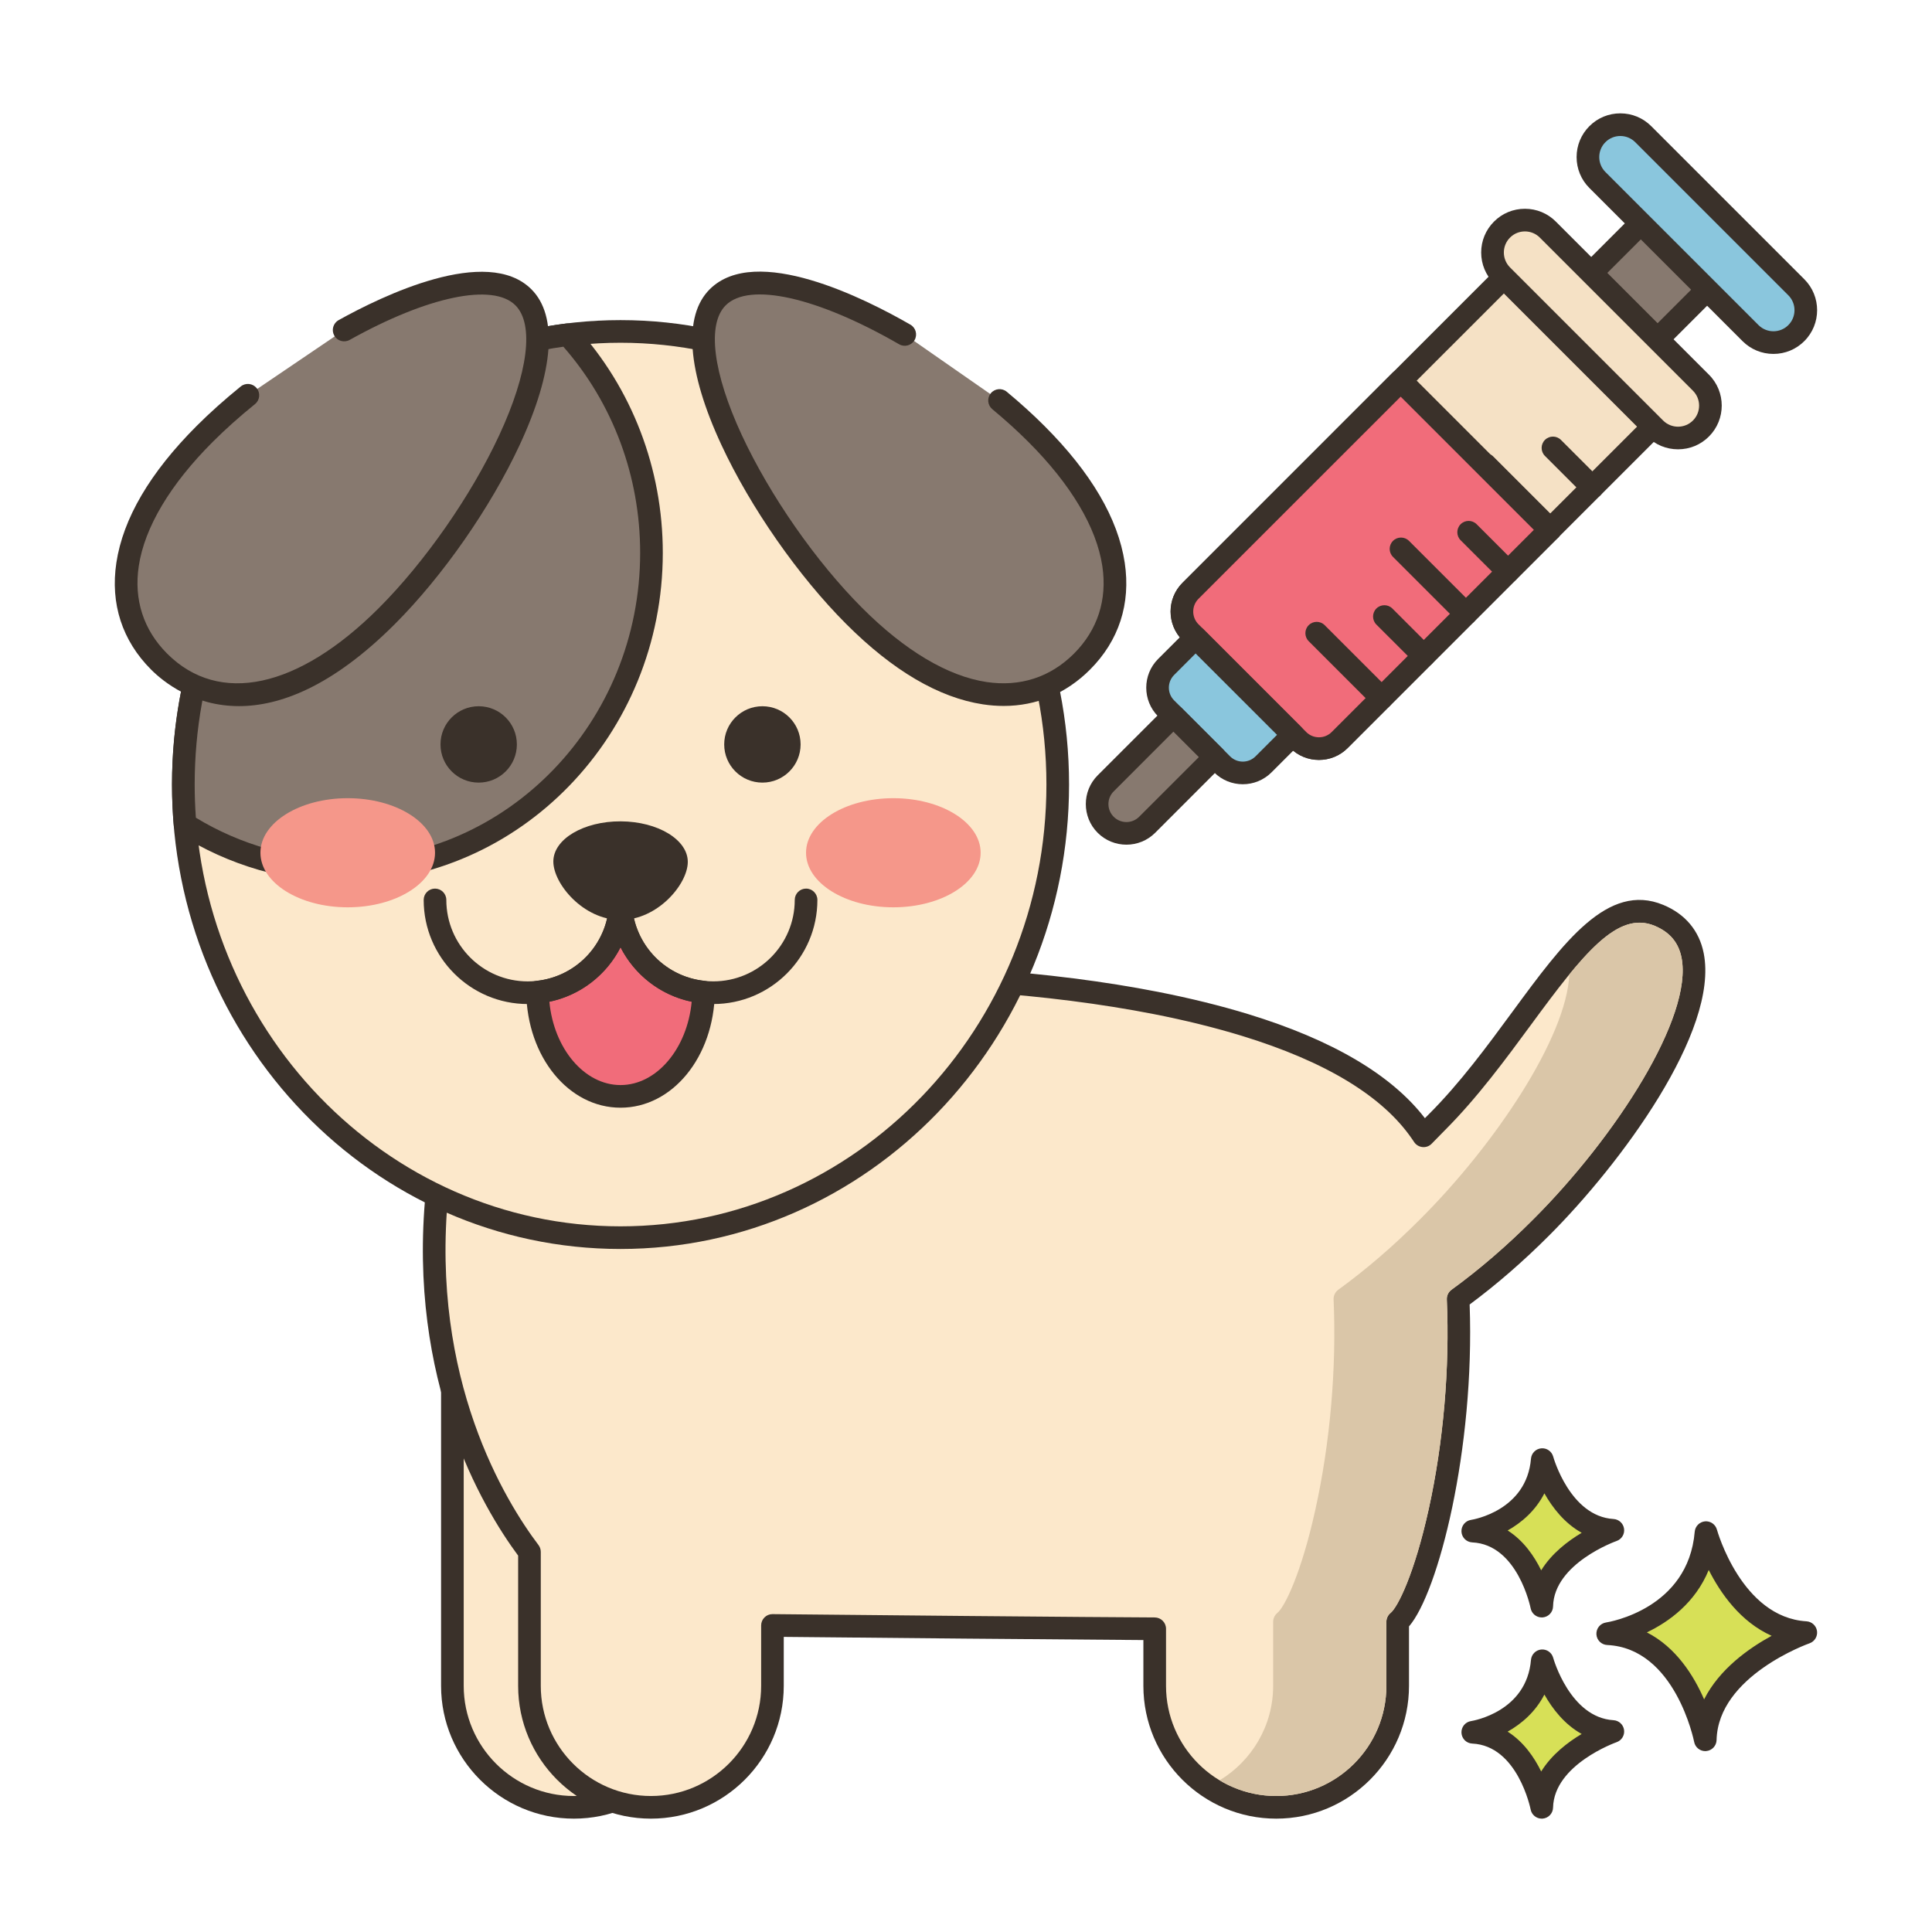 <svg width="64" height="64" viewBox="0 0 64 64" fill="none" xmlns="http://www.w3.org/2000/svg">
<path d="M56.514 50.77C56.514 50.77 57.366 53.935 59.819 54.082C59.819 54.082 56.544 55.213 56.489 57.633C56.489 57.633 55.844 54.239 53.258 54.118C53.258 54.118 56.271 53.661 56.514 50.77Z" fill="#D7E057"/>
<path d="M56.489 58.008C56.311 58.008 56.155 57.881 56.121 57.703C56.115 57.672 55.497 54.599 53.24 54.493C53.048 54.484 52.893 54.33 52.883 54.138C52.873 53.945 53.011 53.776 53.202 53.747C53.312 53.73 55.925 53.293 56.14 50.739C56.156 50.558 56.299 50.414 56.48 50.397C56.661 50.38 56.828 50.497 56.876 50.673C56.884 50.702 57.691 53.579 59.842 53.708C60.02 53.719 60.166 53.854 60.191 54.031C60.215 54.208 60.111 54.378 59.942 54.437C59.912 54.447 56.913 55.514 56.864 57.641C56.859 57.833 56.711 57.99 56.52 58.006C56.51 58.007 56.499 58.008 56.489 58.008ZM54.554 54.075C55.523 54.568 56.111 55.512 56.451 56.294C56.957 55.289 57.936 54.598 58.688 54.188C57.654 53.727 56.992 52.775 56.604 52.007C56.156 53.097 55.286 53.724 54.554 54.075Z" fill="#3A312A"/>
<path d="M51.09 55.016C51.09 55.016 51.693 57.254 53.428 57.358C53.428 57.358 51.112 58.158 51.073 59.869C51.073 59.869 50.617 57.469 48.787 57.383C48.787 57.383 50.918 57.061 51.09 55.016Z" fill="#D7E057"/>
<path d="M51.072 60.245C50.894 60.245 50.738 60.118 50.704 59.94C50.7 59.919 50.278 57.829 48.769 57.758C48.577 57.749 48.423 57.596 48.413 57.403C48.403 57.21 48.54 57.042 48.731 57.013C48.805 57.001 50.572 56.702 50.716 54.984C50.732 54.803 50.875 54.659 51.056 54.642C51.238 54.626 51.404 54.742 51.452 54.918C51.457 54.938 52.009 56.898 53.45 56.984C53.629 56.995 53.775 57.13 53.799 57.307C53.824 57.485 53.719 57.654 53.55 57.713C53.53 57.72 51.48 58.451 51.447 59.879C51.443 60.07 51.294 60.228 51.103 60.244C51.093 60.244 51.082 60.245 51.072 60.245ZM49.942 57.363C50.469 57.696 50.823 58.211 51.054 58.683C51.398 58.125 51.933 57.715 52.395 57.44C51.823 57.122 51.424 56.602 51.16 56.134C50.867 56.705 50.406 57.102 49.942 57.363Z" fill="#3A312A"/>
<path d="M51.09 48.351C51.09 48.351 51.693 50.59 53.428 50.694C53.428 50.694 51.112 51.494 51.073 53.205C51.073 53.205 50.617 50.805 48.787 50.719C48.787 50.719 50.918 50.396 51.09 48.351Z" fill="#D7E057"/>
<path d="M51.072 53.58C50.894 53.58 50.738 53.453 50.704 53.275C50.7 53.255 50.278 51.165 48.77 51.094C48.577 51.084 48.423 50.931 48.413 50.739C48.403 50.546 48.54 50.377 48.731 50.348C48.805 50.337 50.572 50.038 50.716 48.32C50.732 48.138 50.875 47.994 51.056 47.978C51.238 47.961 51.404 48.078 51.452 48.253C51.457 48.273 52.009 50.233 53.45 50.319C53.629 50.33 53.775 50.465 53.799 50.643C53.824 50.82 53.719 50.99 53.55 51.048C53.53 51.055 51.48 51.786 51.447 53.214C51.443 53.406 51.295 53.563 51.103 53.579C51.093 53.58 51.083 53.58 51.072 53.58ZM49.943 50.699C50.469 51.032 50.823 51.547 51.054 52.019C51.398 51.461 51.933 51.051 52.396 50.776C51.824 50.458 51.425 49.938 51.16 49.469C50.867 50.041 50.407 50.438 49.943 50.699Z" fill="#3A312A"/>
<path d="M14.986 43.869V55.845C14.986 58.068 16.788 59.87 19.011 59.87C21.234 59.87 23.036 58.068 23.036 55.845V43.869H14.986Z" fill="#FCE8CB"/>
<path d="M19.011 60.245C16.585 60.245 14.611 58.271 14.611 55.845V43.869C14.611 43.661 14.779 43.494 14.986 43.494H23.036C23.243 43.494 23.411 43.661 23.411 43.869V55.845C23.411 58.271 21.437 60.245 19.011 60.245ZM15.361 44.244V55.845C15.361 57.857 16.999 59.495 19.011 59.495C21.024 59.495 22.661 57.857 22.661 55.845V44.244H15.361Z" fill="#3A312A"/>
<path d="M38.251 53.955V55.846C38.251 58.068 40.054 59.869 42.277 59.869C44.499 59.869 46.301 58.068 46.301 55.846V53.722C47.113 53.065 48.533 48.233 48.302 43.028C49.197 42.378 50.141 41.575 51.066 40.648C54.172 37.542 58.111 31.628 54.953 30.321C52.585 29.34 50.701 34.072 47.596 37.177C47.447 37.325 47.301 37.476 47.158 37.624C47.132 37.584 47.106 37.544 47.075 37.505C45.936 35.837 43.718 34.712 41.246 33.954C40.283 33.66 39.282 33.419 38.291 33.224C36.151 32.805 34.056 32.596 32.497 32.487C30.933 32.384 29.907 32.384 29.907 32.384L19.175 34.413C16.649 34.891 14.726 36.972 14.476 39.532C13.953 44.902 15.726 49.011 17.539 51.407V55.846C17.539 58.068 19.34 59.869 21.562 59.869C23.785 59.869 25.588 58.068 25.588 55.846V53.844C27.153 53.864 36.955 53.952 38.251 53.955Z" fill="#FCE8CB"/>
<path d="M42.277 60.245C39.85 60.245 37.876 58.272 37.876 55.846V54.329C35.803 54.317 28.146 54.248 25.963 54.224V55.846C25.963 58.272 23.989 60.245 21.562 60.245C19.137 60.245 17.164 58.272 17.164 55.846V51.532C15.979 49.931 13.494 45.748 14.102 39.496C14.366 36.794 16.423 34.553 19.105 34.045L29.837 32.016C29.86 32.011 29.883 32.009 29.907 32.009C29.949 32.009 30.963 32.011 32.521 32.114C34.627 32.26 36.592 32.51 38.362 32.857C39.434 33.068 40.441 33.316 41.355 33.596C44.135 34.448 46.099 35.606 47.202 37.042C47.245 36.998 47.287 36.956 47.33 36.913C48.367 35.876 49.252 34.672 50.107 33.508C51.8 31.204 53.264 29.216 55.096 29.975C55.825 30.277 56.289 30.83 56.437 31.574C56.953 34.164 53.666 38.578 51.331 40.913C50.474 41.773 49.584 42.546 48.684 43.213C48.858 48.018 47.643 52.757 46.675 53.877V55.846C46.675 58.271 44.702 60.245 42.277 60.245ZM25.588 53.47C25.59 53.47 25.591 53.47 25.593 53.47C27.136 53.489 36.935 53.578 38.252 53.58C38.458 53.581 38.626 53.748 38.626 53.955V55.846C38.626 57.858 40.264 59.495 42.277 59.495C44.289 59.495 45.926 57.858 45.926 55.846V53.722C45.926 53.609 45.977 53.502 46.065 53.431C46.303 53.238 46.855 52.137 47.327 50C47.815 47.785 48.028 45.315 47.928 43.045C47.922 42.919 47.98 42.799 48.082 42.725C49.005 42.055 49.919 41.267 50.8 40.383C53.517 37.667 56.093 33.684 55.702 31.72C55.602 31.219 55.31 30.875 54.81 30.668C53.581 30.159 52.452 31.584 50.712 33.953C49.88 35.084 48.938 36.366 47.861 37.443C47.714 37.59 47.569 37.739 47.427 37.886C47.348 37.968 47.236 38.01 47.122 37.998C47.008 37.987 46.906 37.925 46.843 37.829C46.821 37.795 46.801 37.764 46.778 37.733C45.803 36.309 43.909 35.163 41.136 34.313C40.246 34.041 39.265 33.798 38.219 33.593C36.479 33.252 34.545 33.006 32.471 32.862C31.098 32.771 30.132 32.76 29.942 32.759L19.245 34.782C16.889 35.228 15.081 37.196 14.849 39.568C14.253 45.695 16.741 49.73 17.838 51.181C17.887 51.246 17.914 51.326 17.914 51.407V55.846C17.914 57.858 19.551 59.495 21.563 59.495C23.576 59.495 25.214 57.858 25.214 55.846V53.844C25.214 53.744 25.254 53.648 25.326 53.578C25.395 53.508 25.49 53.47 25.588 53.47Z" fill="#3A312A"/>
<path d="M20.555 40.999C28.554 40.999 35.039 34.279 35.039 25.989C35.039 17.699 28.554 10.979 20.555 10.979C12.557 10.979 6.072 17.699 6.072 25.989C6.072 34.279 12.557 40.999 20.555 40.999Z" fill="#FCE8CB"/>
<path d="M20.555 41.374C12.363 41.374 5.697 34.472 5.697 25.989C5.697 17.506 12.363 10.604 20.555 10.604C28.748 10.604 35.414 17.506 35.414 25.989C35.414 34.472 28.748 41.374 20.555 41.374ZM20.555 11.354C12.776 11.354 6.447 17.919 6.447 25.989C6.447 34.059 12.776 40.624 20.555 40.624C28.335 40.624 34.664 34.059 34.664 25.989C34.664 17.919 28.335 11.354 20.555 11.354Z" fill="#3A312A"/>
<path d="M21.581 18.314C21.581 24.131 17.031 28.845 11.419 28.845C9.482 28.845 7.67 28.282 6.13 27.307C6.093 26.872 6.074 26.433 6.074 25.989C6.074 18.311 11.636 11.981 18.81 11.088C20.527 12.974 21.581 15.517 21.581 18.314Z" fill="#87796F"/>
<path d="M11.419 29.22C9.476 29.22 7.578 28.668 5.929 27.624C5.83 27.561 5.766 27.455 5.756 27.338C5.718 26.889 5.699 26.435 5.699 25.989C5.699 18.209 11.316 11.643 18.764 10.715C18.885 10.7 19.005 10.745 19.087 10.835C20.937 12.866 21.956 15.522 21.956 18.314C21.956 24.328 17.229 29.22 11.419 29.22ZM6.489 27.088C7.98 27.993 9.681 28.47 11.419 28.47C16.815 28.47 21.206 23.914 21.206 18.314C21.206 15.775 20.304 13.358 18.662 11.485C11.686 12.455 6.449 18.654 6.449 25.989C6.449 26.352 6.462 26.721 6.489 27.088Z" fill="#3A312A"/>
<path d="M29.97 11.079C27.399 9.596 24.803 8.819 23.773 9.849C22.107 11.515 25.166 17.276 28.298 20.408C31.431 23.541 34.174 23.583 35.84 21.917C37.507 20.25 37.464 17.507 34.332 14.374C33.958 14.001 33.547 13.629 33.11 13.265L29.97 11.079Z" fill="#87796F"/>
<path d="M33.249 23.385C33.025 23.385 32.797 23.368 32.564 23.333C31.103 23.112 29.578 22.218 28.034 20.673C26.446 19.085 24.861 16.811 23.897 14.737C22.763 12.297 22.625 10.467 23.509 9.584C25.034 8.058 28.667 9.894 30.159 10.755C30.338 10.858 30.4 11.087 30.296 11.267C30.193 11.446 29.964 11.508 29.784 11.404C27.074 9.841 24.819 9.335 24.039 10.115C23.414 10.74 23.615 12.35 24.577 14.421C25.507 16.42 27.034 18.613 28.565 20.143C29.973 21.552 31.395 22.398 32.676 22.592C33.791 22.76 34.794 22.435 35.577 21.652C36.359 20.869 36.684 19.866 36.516 18.752C36.323 17.47 35.476 16.049 34.068 14.64C33.712 14.283 33.309 13.918 32.871 13.554C32.712 13.421 32.69 13.185 32.823 13.026C32.955 12.867 33.192 12.845 33.351 12.978C33.806 13.356 34.226 13.737 34.598 14.11C36.143 15.654 37.037 17.179 37.258 18.64C37.463 20 37.065 21.225 36.107 22.183C35.313 22.976 34.335 23.385 33.249 23.385Z" fill="#3A312A"/>
<path d="M8.211 13.094C7.696 13.511 7.212 13.942 6.779 14.375C3.647 17.507 3.605 20.251 5.271 21.917C6.937 23.583 9.68 23.541 12.813 20.408C15.945 17.276 19.004 11.515 17.338 9.849C16.342 8.854 13.884 9.546 11.399 10.933L8.211 13.094Z" fill="#87796F"/>
<path d="M7.916 23.391C6.409 23.391 5.414 22.59 5.006 22.182C4.048 21.224 3.65 19.999 3.855 18.64C4.076 17.178 4.97 15.654 6.515 14.109C6.944 13.679 7.436 13.24 7.975 12.802C8.137 12.671 8.372 12.697 8.503 12.857C8.633 13.018 8.609 13.254 8.448 13.385C7.928 13.806 7.457 14.228 7.045 14.64C5.637 16.048 4.79 17.47 4.597 18.751C4.429 19.866 4.754 20.869 5.537 21.652C7.26 23.375 9.881 22.811 12.549 20.143C14.079 18.613 15.607 16.42 16.536 14.421C17.498 12.35 17.7 10.74 17.074 10.114C16.326 9.366 14.17 9.816 11.583 11.26C11.401 11.361 11.173 11.296 11.072 11.115C10.972 10.934 11.036 10.706 11.217 10.605C12.647 9.808 16.132 8.111 17.604 9.584C18.488 10.468 18.35 12.298 17.216 14.737C16.252 16.811 14.667 19.086 13.079 20.674C10.99 22.762 9.252 23.391 7.916 23.391Z" fill="#3A312A"/>
<path d="M22.784 28.554C22.781 29.292 21.779 30.48 20.549 30.474C19.319 30.469 18.327 29.273 18.33 28.535C18.333 27.797 19.333 27.203 20.563 27.208C21.793 27.214 22.787 27.817 22.784 28.554Z" fill="#3A312A"/>
<path d="M23.305 32.866C23.276 34.781 22.056 36.319 20.556 36.319C19.056 36.319 17.835 34.781 17.807 32.866C19.352 32.706 20.556 31.4 20.556 29.811C20.556 31.401 21.76 32.706 23.305 32.866Z" fill="#F16C7A"/>
<path d="M20.556 36.694C18.836 36.694 17.464 35.015 17.432 32.872C17.429 32.678 17.575 32.514 17.768 32.493C19.144 32.35 20.181 31.197 20.181 29.812C20.181 29.605 20.349 29.437 20.556 29.437C20.763 29.437 20.931 29.605 20.931 29.812C20.931 31.198 21.968 32.35 23.344 32.493C23.537 32.514 23.683 32.678 23.68 32.872C23.648 35.015 22.275 36.694 20.556 36.694ZM18.199 33.184C18.345 34.733 19.355 35.944 20.556 35.944C21.757 35.944 22.767 34.733 22.913 33.184C21.873 32.967 21.019 32.289 20.556 31.381C20.093 32.289 19.239 32.967 18.199 33.184Z" fill="#3A312A"/>
<path d="M17.483 33.26C15.582 33.26 14.035 31.713 14.035 29.811C14.035 29.604 14.203 29.436 14.41 29.436C14.617 29.436 14.785 29.604 14.785 29.811C14.785 31.299 15.995 32.51 17.483 32.51C17.581 32.51 17.675 32.504 17.763 32.494C19.143 32.35 20.181 31.197 20.181 29.812C20.181 29.605 20.349 29.437 20.556 29.437C20.763 29.437 20.931 29.605 20.931 29.812C20.931 31.583 19.604 33.056 17.845 33.239C17.734 33.252 17.61 33.26 17.483 33.26Z" fill="#3A312A"/>
<path d="M23.629 33.26C23.502 33.26 23.378 33.252 23.262 33.239C21.508 33.056 20.182 31.582 20.182 29.811C20.182 29.604 20.349 29.436 20.557 29.436C20.764 29.436 20.932 29.604 20.932 29.811C20.932 31.197 21.969 32.35 23.345 32.493C23.437 32.504 23.531 32.509 23.629 32.509C25.117 32.509 26.327 31.299 26.327 29.811C26.327 29.604 26.495 29.436 26.702 29.436C26.91 29.436 27.077 29.604 27.077 29.811C27.077 31.713 25.53 33.26 23.629 33.26Z" fill="#3A312A"/>
<path d="M11.519 30.056C13.116 30.056 14.411 29.247 14.411 28.248C14.411 27.25 13.116 26.441 11.519 26.441C9.922 26.441 8.627 27.25 8.627 28.248C8.627 29.247 9.922 30.056 11.519 30.056Z" fill="#F5978A"/>
<path d="M32.485 28.248C32.485 29.247 31.19 30.056 29.593 30.056C27.996 30.056 26.701 29.247 26.701 28.248C26.701 27.25 27.996 26.441 29.593 26.441C31.19 26.441 32.485 27.25 32.485 28.248Z" fill="#F5978A"/>
<path d="M17.122 24.66C17.122 25.359 16.556 25.925 15.857 25.925C15.158 25.925 14.592 25.359 14.592 24.66C14.592 23.961 15.158 23.395 15.857 23.395C16.556 23.395 17.122 23.961 17.122 24.66Z" fill="#3A312A"/>
<path d="M26.521 24.66C26.521 25.359 25.954 25.925 25.256 25.925C24.557 25.925 23.99 25.359 23.99 24.66C23.99 23.961 24.557 23.395 25.256 23.395C25.954 23.395 26.521 23.961 26.521 24.66Z" fill="#3A312A"/>
<path d="M55.117 6.638L52.711 9.043L54.907 11.24L57.313 8.834L55.117 6.638Z" fill="#87796F"/>
<path d="M54.908 11.615C54.812 11.615 54.716 11.578 54.643 11.505L52.446 9.308C52.299 9.162 52.299 8.924 52.446 8.778L54.852 6.372C54.998 6.226 55.235 6.226 55.382 6.372L57.579 8.569C57.725 8.715 57.725 8.953 57.579 9.099L55.173 11.505C55.1 11.578 55.004 11.615 54.908 11.615ZM53.242 9.043L54.908 10.709L56.783 8.834L55.117 7.168L53.242 9.043Z" fill="#3A312A"/>
<path d="M54.434 4.445C54.015 4.025 53.335 4.025 52.916 4.445C52.497 4.864 52.497 5.543 52.916 5.963L57.988 11.035C58.407 11.454 59.087 11.454 59.506 11.035C59.925 10.615 59.925 9.936 59.506 9.517L54.434 4.445Z" fill="#8AC6DD"/>
<path d="M58.747 11.724C58.36 11.724 57.997 11.573 57.723 11.3L52.651 6.228C52.377 5.954 52.227 5.59 52.227 5.203C52.227 4.817 52.377 4.453 52.651 4.179C52.924 3.906 53.288 3.755 53.675 3.755C54.062 3.755 54.425 3.905 54.699 4.179L59.771 9.251C60.336 9.816 60.336 10.735 59.771 11.299C59.498 11.573 59.134 11.724 58.747 11.724ZM53.675 4.505C53.496 4.505 53.318 4.573 53.181 4.71C52.909 4.982 52.909 5.425 53.181 5.697L58.253 10.769C58.526 11.042 58.969 11.042 59.241 10.769C59.513 10.497 59.513 10.054 59.241 9.782L54.169 4.71C54.033 4.574 53.854 4.505 53.675 4.505Z" fill="#3A312A"/>
<path d="M39.437 19.572L49.821 9.188L54.763 14.131L44.379 24.515C44 24.894 43.386 24.894 43.006 24.515L39.437 20.945C39.057 20.566 39.057 19.951 39.437 19.572Z" fill="#F5E1C5"/>
<path d="M43.692 25.173C43.347 25.173 43.003 25.042 42.74 24.779L39.171 21.21C38.646 20.685 38.646 19.831 39.171 19.307L49.555 8.923C49.701 8.776 49.938 8.776 50.085 8.923L55.027 13.865C55.098 13.935 55.137 14.031 55.137 14.13C55.137 14.23 55.098 14.325 55.027 14.396L44.644 24.779C44.381 25.042 44.037 25.173 43.692 25.173ZM39.701 19.837C39.469 20.069 39.469 20.447 39.701 20.68L43.271 24.249C43.496 24.474 43.888 24.475 44.114 24.249L54.232 14.131L49.82 9.719L39.701 19.837Z" fill="#3A312A"/>
<path d="M46.399 12.609L39.437 19.572C39.058 19.951 39.058 20.566 39.437 20.945L43.006 24.514C43.385 24.894 44 24.894 44.379 24.514L51.342 17.552L46.399 12.609Z" fill="#F16C7A"/>
<path d="M43.692 25.174C43.332 25.174 42.994 25.034 42.74 24.779L39.171 21.21C38.646 20.685 38.646 19.831 39.171 19.307L46.133 12.344C46.28 12.198 46.517 12.198 46.664 12.344L51.606 17.287C51.753 17.433 51.753 17.671 51.606 17.817L44.644 24.779C44.389 25.034 44.052 25.174 43.692 25.174ZM46.399 13.14L39.701 19.837C39.469 20.07 39.469 20.448 39.701 20.68L43.271 24.25C43.503 24.482 43.881 24.482 44.113 24.25L50.811 17.552L46.399 13.14Z" fill="#3A312A"/>
<path d="M42.834 24.343L41.856 25.32C41.477 25.699 40.863 25.699 40.483 25.32L38.63 23.467C38.251 23.088 38.251 22.473 38.63 22.094L39.607 21.116L42.834 24.343Z" fill="#8AC6DD"/>
<path d="M41.169 25.979C40.825 25.979 40.48 25.848 40.218 25.585L38.364 23.732C37.84 23.207 37.84 22.353 38.364 21.829L39.342 20.852C39.488 20.705 39.725 20.705 39.872 20.852L43.098 24.078C43.245 24.224 43.245 24.462 43.098 24.608L42.121 25.585C41.858 25.848 41.514 25.979 41.169 25.979ZM39.606 21.647L38.895 22.359C38.662 22.591 38.662 22.969 38.895 23.202L40.748 25.055C40.98 25.287 41.358 25.288 41.591 25.055L42.303 24.343L39.606 21.647Z" fill="#3A312A"/>
<path d="M38.001 27.322L40.243 25.08L38.87 23.707L36.628 25.949C36.249 26.328 36.249 26.943 36.628 27.322C37.007 27.701 37.622 27.701 38.001 27.322Z" fill="#87796F"/>
<path d="M37.314 27.981C36.969 27.981 36.625 27.85 36.362 27.588C35.838 27.063 35.838 26.209 36.362 25.684L38.605 23.442C38.751 23.295 38.989 23.295 39.135 23.442L40.508 24.815C40.655 24.961 40.655 25.199 40.508 25.345L38.266 27.588C38.003 27.85 37.659 27.981 37.314 27.981ZM38.87 24.237L36.893 26.215C36.66 26.447 36.66 26.825 36.893 27.057C37.125 27.29 37.503 27.29 37.735 27.057L39.713 25.08L38.87 24.237Z" fill="#3A312A"/>
<path d="M56.346 14.195C56.765 13.776 56.765 13.097 56.346 12.678L51.274 7.605C50.855 7.186 50.175 7.186 49.756 7.605C49.337 8.025 49.337 8.704 49.756 9.123L54.828 14.195C55.247 14.614 55.927 14.614 56.346 14.195Z" fill="#F5E1C5"/>
<path d="M55.587 14.884C55.2 14.884 54.836 14.734 54.563 14.46L49.491 9.388C49.217 9.115 49.066 8.751 49.066 8.364C49.066 7.977 49.217 7.614 49.491 7.34C49.764 7.066 50.128 6.916 50.515 6.916C50.902 6.916 51.265 7.066 51.539 7.34L56.611 12.412C57.176 12.976 57.176 13.895 56.611 14.46C56.338 14.734 55.974 14.884 55.587 14.884ZM50.515 7.666C50.336 7.666 50.157 7.734 50.021 7.871C49.749 8.143 49.749 8.586 50.021 8.858L55.093 13.93C55.365 14.203 55.808 14.203 56.081 13.93C56.353 13.658 56.353 13.215 56.081 12.943L51.009 7.871C50.873 7.734 50.694 7.666 50.515 7.666Z" fill="#3A312A"/>
<path d="M52.749 16.518C52.653 16.518 52.557 16.482 52.484 16.409L51.178 15.103C51.032 14.957 51.032 14.719 51.178 14.573C51.325 14.426 51.562 14.426 51.709 14.573L53.014 15.878C53.16 16.024 53.16 16.262 53.014 16.409C52.941 16.482 52.845 16.518 52.749 16.518Z" fill="#3A312A"/>
<path d="M51.353 17.915C51.258 17.915 51.161 17.878 51.088 17.805L48.938 15.655C48.791 15.508 48.791 15.271 48.938 15.124C49.084 14.978 49.322 14.978 49.468 15.124L51.618 17.274C51.765 17.421 51.765 17.659 51.618 17.805C51.545 17.878 51.45 17.915 51.353 17.915Z" fill="#3A312A"/>
<path d="M49.956 19.311C49.86 19.311 49.764 19.275 49.691 19.201L48.385 17.896C48.239 17.75 48.239 17.512 48.385 17.366C48.532 17.219 48.769 17.219 48.916 17.366L50.221 18.671C50.367 18.817 50.367 19.055 50.221 19.201C50.148 19.274 50.052 19.311 49.956 19.311Z" fill="#3A312A"/>
<path d="M48.56 20.707C48.465 20.707 48.368 20.671 48.295 20.598L46.145 18.448C45.998 18.301 45.998 18.064 46.145 17.917C46.291 17.771 46.529 17.771 46.675 17.917L48.825 20.067C48.972 20.214 48.972 20.451 48.825 20.598C48.752 20.671 48.656 20.707 48.56 20.707Z" fill="#3A312A"/>
<path d="M47.165 22.104C47.069 22.104 46.973 22.067 46.9 21.994L45.594 20.689C45.448 20.542 45.448 20.305 45.594 20.158C45.741 20.012 45.978 20.012 46.124 20.158L47.43 21.464C47.577 21.61 47.577 21.848 47.43 21.994C47.357 22.067 47.261 22.104 47.165 22.104Z" fill="#3A312A"/>
<path d="M45.768 23.5C45.672 23.5 45.576 23.463 45.502 23.39L43.352 21.24C43.206 21.093 43.206 20.856 43.352 20.71C43.499 20.563 43.736 20.563 43.882 20.71L46.033 22.86C46.179 23.006 46.179 23.244 46.033 23.39C45.96 23.463 45.864 23.5 45.768 23.5Z" fill="#3A312A"/>
<path d="M50.8 40.382C49.92 41.267 49.005 42.055 48.082 42.725C47.98 42.8 47.922 42.92 47.927 43.045C48.027 45.315 47.815 47.785 47.325 50C46.855 52.137 46.302 53.237 46.065 53.43C45.977 53.502 45.925 53.61 45.925 53.722V55.845C45.925 57.857 44.287 59.495 42.277 59.495C41.592 59.495 40.95 59.305 40.402 58.975C41.462 58.335 42.175 57.172 42.175 55.845V53.722C42.175 53.61 42.227 53.502 42.315 53.43C42.552 53.237 43.105 52.137 43.575 50C44.065 47.785 44.277 45.315 44.177 43.045C44.172 42.92 44.23 42.8 44.332 42.725C45.255 42.055 46.17 41.267 47.05 40.382C49.53 37.905 51.892 34.37 51.987 32.277C53.062 30.962 53.91 30.295 54.81 30.667C55.31 30.875 55.602 31.22 55.702 31.72C56.092 33.685 53.517 37.667 50.8 40.382Z" fill="#DAC6A8"/>
</svg>
